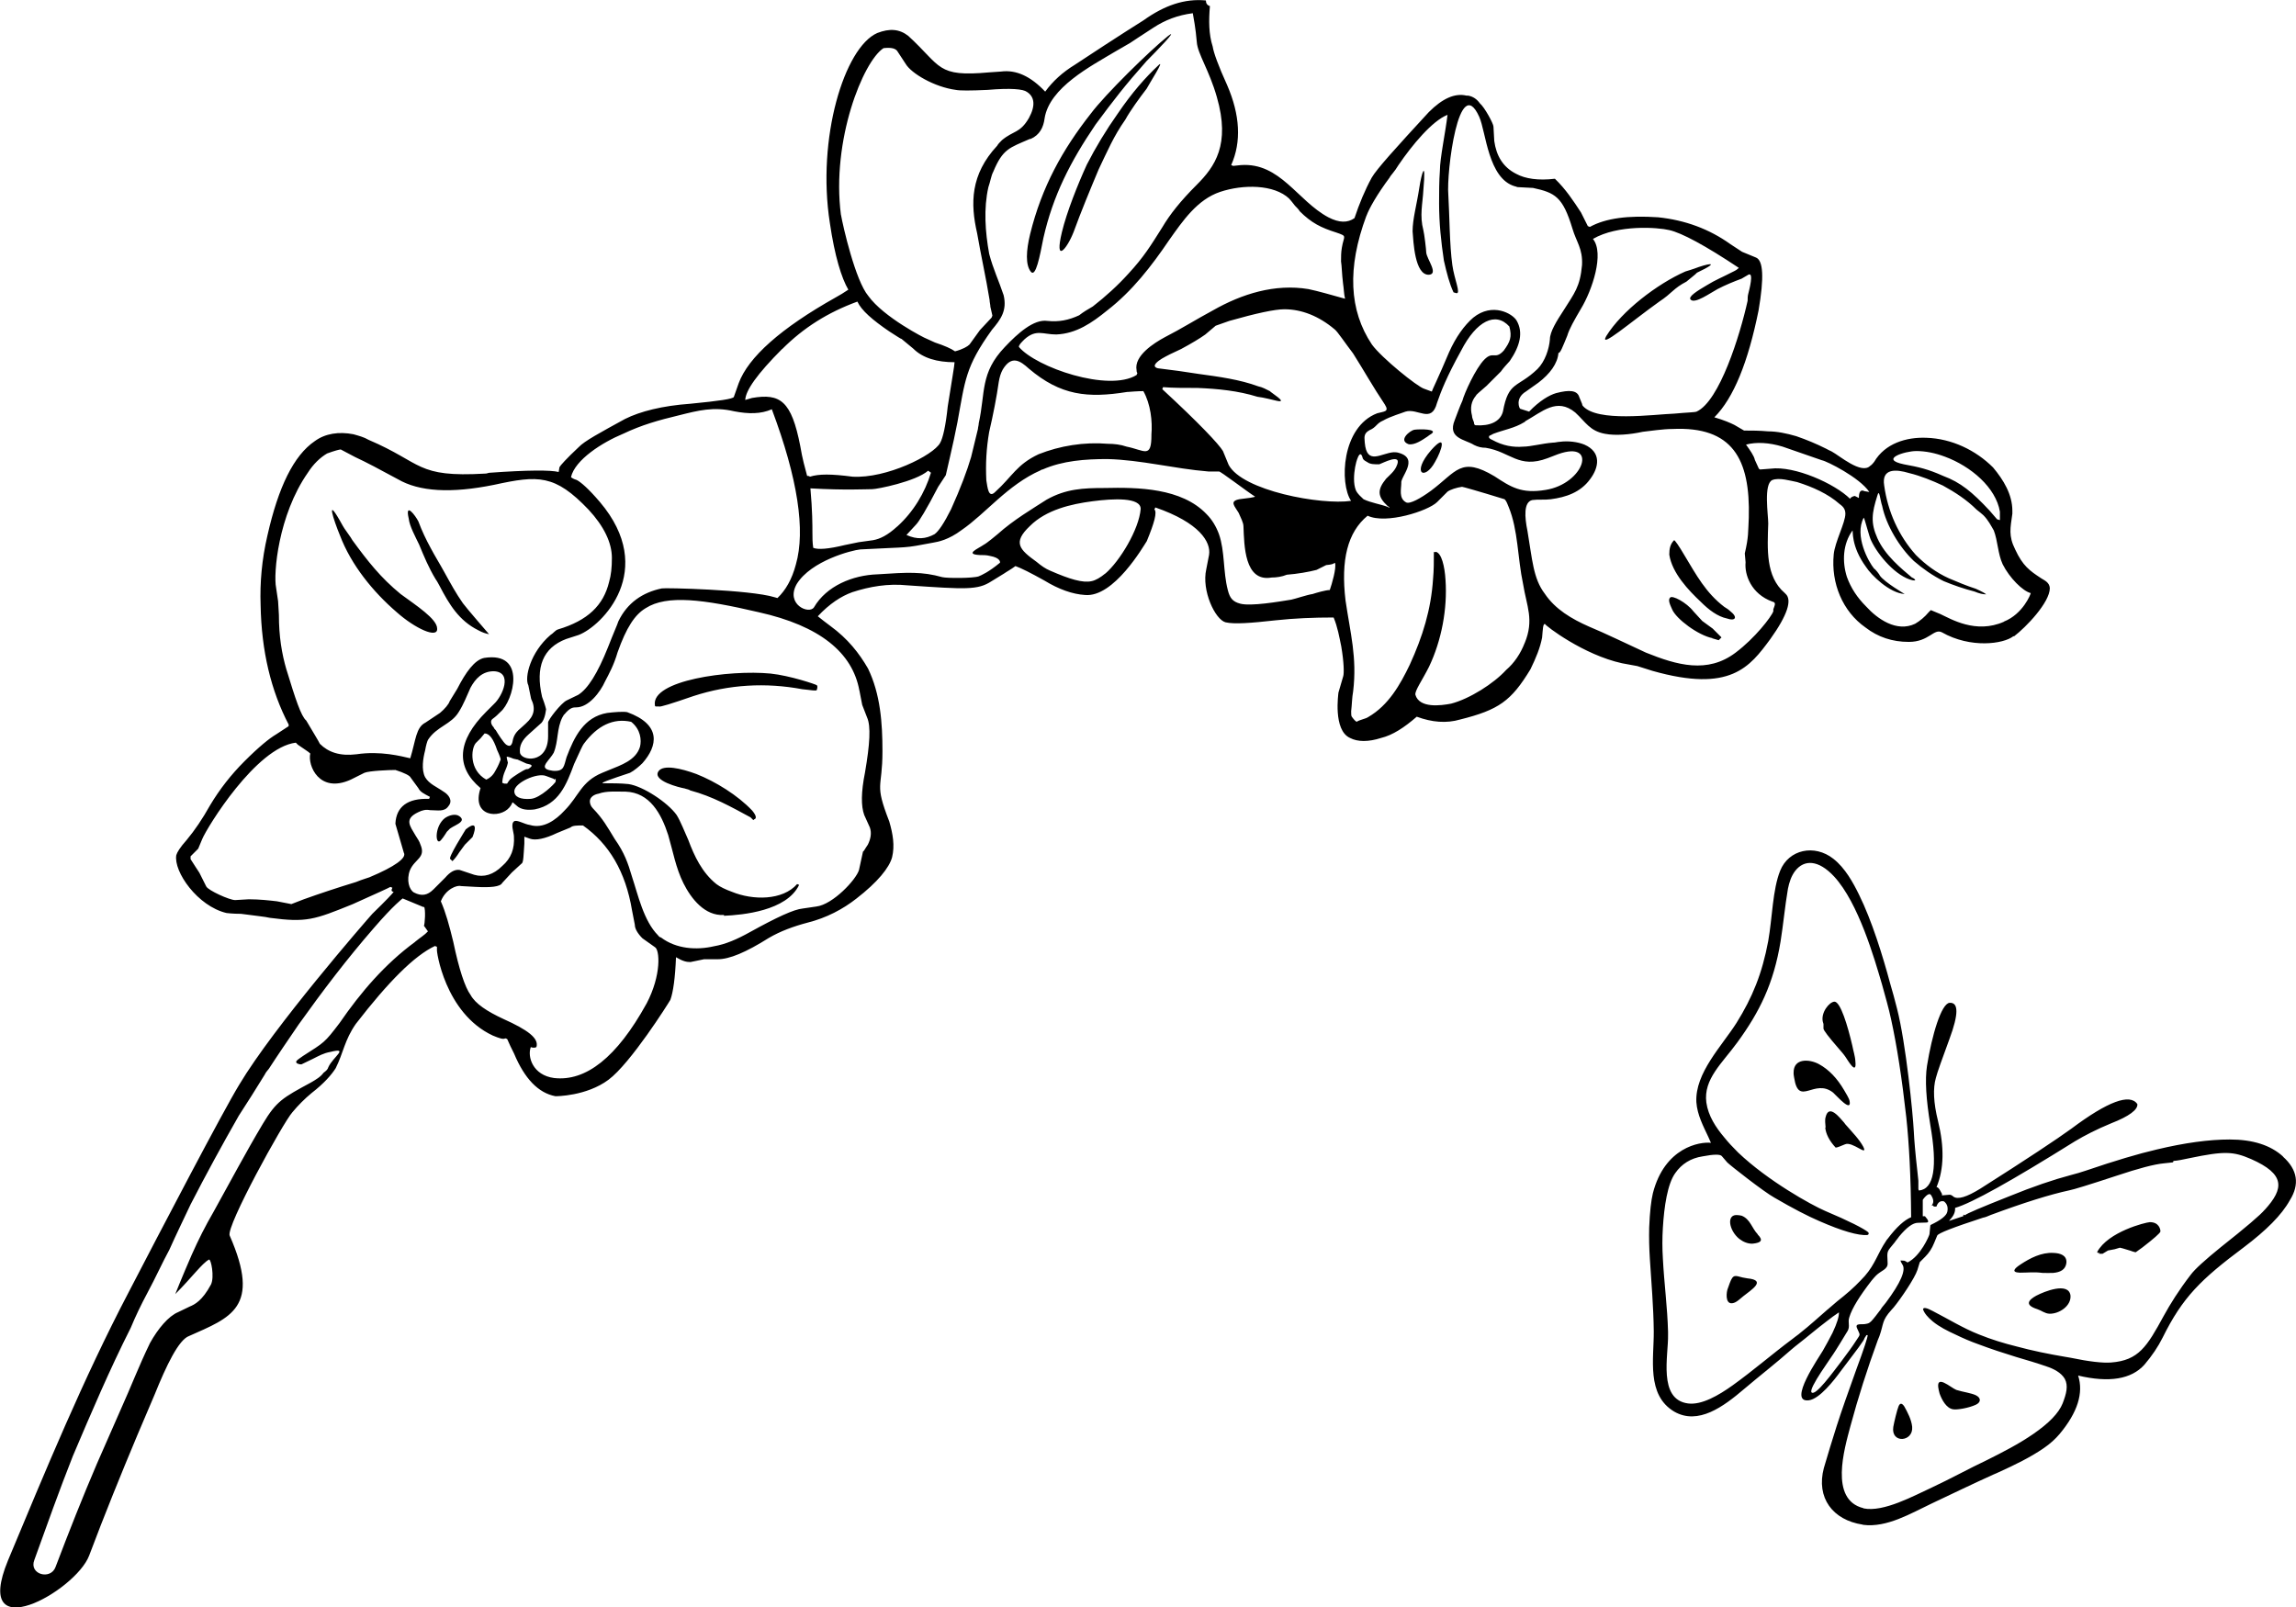 <?xml version="1.0" encoding="UTF-8"?>
<svg id="Layer_1" xmlns="http://www.w3.org/2000/svg" version="1.1" viewBox="0 0 571.81 400.37">
  <!-- Generator: Adobe Illustrator 29.8.2, SVG Export Plug-In . SVG Version: 2.1.1 Build 3)  -->
  <defs>
    <style>
      .st0 {
        fill-rule: evenodd;
      }
    </style>
  </defs>
  <path class="st0" d="M437.75,307.43c-1.45-1.51-1.83-3.72-3.95-4.61-.32-.06-.6-.16-.98-.16-2.97-.38-2.27,3.79.32,5.9.98.76,2.21,1.29,3.41,1.2,2.05-.22,2.65-.82,1.2-2.27,0,0,0-.06,0-.06ZM434.12,322.89c1.96-1.58,6-4.01,1.07-4.48-.38-.06-.82-.16-1.2-.22-1.83-.44-2.34-.92-3.19,1.36-.16.38-.38,1.07-.6,1.67-.38,1.45-.38,4.17,1.89,3.19.73-.32,1.42-1.07,2.02-1.51ZM568.57,288.05c-3.09-2.81-7.51-4.23-13.26-4.23-5.14,0-11.2.82-18.18,2.49-4.61,1.07-10.45,2.81-17.58,5.24l-1.89.6-1.96.54c-4.32,1.14-9.41,2.87-15.37,5.3-6.82,2.71-10.45,4.23-10.98,4.7l-.38-.16v.38l-3.41,1.14h-.16c1.07-1.07,1.58-2.05,1.51-3.19,4.17-1.2,14.08-6.75,29.86-16.6,2.43-1.45,5.37-2.97,9.03-4.48,4.48-1.74,6.66-3.41,6.5-4.77-1.83-2.71-7.35-.69-16.44,6.12-3.57,2.59-11.05,7.57-22.66,14.93-3.41,2.11-5.68,2.81-6.75,1.96-.32-.32-.69-.44-.92-.44l-1.89.16v-.38l-.38-.69c-.32-.6-.6-.98-.98-.98,1.89-4.54,1.96-10.01.38-16.44-1.14-4.61-1.29-8.17-.54-10.76.38-1.51,1.58-4.77,3.41-9.78,2.27-6.12,2.27-9.09,0-8.93-2.05.16-4.39,8.02-5.62,15.69-.54,3.47-.22,8.33.82,14.71,1.83,10.54.92,15.97-2.81,16.35-.06-.06-.16-.22-.16-.38v-2.05c0-.16-.06-.76-.22-2.11-.54-4.7-.82-8.11-.92-10.23-.22-4.39-1.96-21.9-4.17-30.52-.6-2.34-1.14-4.39-1.67-6.12-1.89-7.04-4.61-15.84-7.8-22.28-1.45-2.97-3.47-6.66-6.38-8.93-4.7-3.72-11.14-2.34-13.26,2.97-1.89,4.7-1.96,11.8-2.97,17.49-1.51,8.11-3.95,14.08-7.89,20.39-3.63,5.74-10.38,12.5-10.01,19.76.22,3.19,1.74,6,3.03,8.77.22.44.38.92.6,1.36-2.71-.32-11.52,1.07-14.46,12.56-.44,1.83-.76,4.61-.92,8.55-.06,2.59,0,5.08.16,7.64.38,6.06.92,12.12.98,18.18.06,6.82-1.89,15.84,5.08,20.01,6,3.47,12.34-1.29,17.42-5.62,3.95-3.35,7.95-6.44,11.8-9.85.54-.44,1.07-.92,1.58-1.29,1.2-.98,2.43-1.89,3.57-2.87,1.2-.98,2.43-1.96,3.63-2.87.98-.76,1.96-1.51,3.03-2.21.06.98-.44,2.65-1.58,5.08-.76,1.51-1.58,2.97-2.43,4.48-.76,1.36-8.93,13.04-3.47,12.34,2.65-.32,6.28-4.99,7.89-7.2.6-.76,1.58-2.11,3.03-4.01,1.14-1.45,1.96-2.65,2.59-3.57.16-.22.32-.54.38-.76.22-.32.38-.54.44-.69h.32c0,.54-.92,3.41-2.87,8.65-1.96,5.46-3.63,10.16-4.86,14.01-1.07,3.41-2.21,7.04-3.19,10.45-1.96,7.42,2.21,12.94,9.63,14.08q.06,0,.16.06c5.9.76,11.9-2.87,17.04-5.3,5.14-2.43,10.29-4.92,15.47-7.26.54-.22.92-.38,1.36-.6,3.85-1.74,7.73-3.63,11.05-5.9,1.67-1.14,2.97-2.34,4.01-3.57,4.48-5.37,6-10.23,4.61-14.55,7.73,1.83,13.26.92,16.51-2.71,1.89-2.21,3.41-4.48,4.54-6.75,4.99-10.07,9.47-14.46,20.23-22.5,5.52-4.17,9.41-8.02,11.43-11.68,2.52-4.01,1.93-7.64-1.7-10.89ZM455.17,326.15c-2.27,1.96-4.48,4.01-6.82,5.84-.16.16-.22.16-.38.32-.54.38-1.07.82-1.58,1.2-5.08,3.79-9.78,7.89-14.93,11.58-3.41,2.43-7.64,4.92-11.05,4.48-7.57-.98-4.86-12.06-4.99-17.11v-.76c-.16-6.12-.98-12.18-1.29-18.24-.16-2.59-.16-5.08,0-7.64.32-5.3,1.14-10.92,3.09-13.63,1.58-2.27,3.85-3.72,6.82-4.17,2.81-.54,4.39-.54,4.77-.06l1.36,1.58c.76.76,9.15,7.35,11.74,8.77,4.54,2.65,8.33,4.61,11.2,5.84,5.68,2.49,9.69,3.63,11.96,3.47.06-.06.22-.16.32-.22l-.06-.44c-1.2-.98-4.77-2.81-10.83-5.37-3.35-1.45-14.17-7.42-21.65-14.55-1.29-1.29-2.43-2.49-3.41-3.72-2.11-2.49-4.01-5.37-4.48-8.71-.76-5.84,3.95-9.78,7.73-14.99,5.52-7.57,9.03-14.61,10.76-25.15.69-4.32,1.07-8.65,1.83-13.1.32-1.58.82-3.19,1.83-4.48,2.21-2.81,5.74-2.81,9.69,1.45,6.06,6.6,10.01,20.39,11.9,26.83.82,2.97,1.67,5.9,2.27,8.71,1.45,6.6,2.71,14.77,3.79,24.46.69,6.5,1.14,14.77,1.2,24.84-1.67.69-3.63,2.43-5.84,5.37-.16.16-.32.38-.44.6-2.05,3.03-2.65,5.68-5.24,8.65-1.45,1.58-3.09,3.25-5.24,4.99-.95.73-2.3,1.86-4.04,3.38ZM464.64,329.77c-1.07.22-2.81-.32-2.11,1.14.76,1.83.92,1.2-.32,3.09-.82,1.29-2.05,2.97-3.63,5.08-2.05,2.65-6.44,8.77-7.42,7.73-.82-.98,5.08-8.87,6-10.45.69-1.07,1.51-2.43,2.43-3.95.22-.38.44-.69.6-.98.6-1.2-.06-2.05.38-3.35.69-2.27,2.59-5.3,5.52-9.09.38-.44.76-.92,1.14-1.29,1.29-1.29,3.03-1.51,2.87-3.19-.16-3.19-.22-2.59,1.83-5.14.06-.16.16-.22.22-.32.32-.38.54-.69.82-1.07,1.89-2.27,3.41-3.41,4.7-3.41l2.05-.06c.76,0,.6-.54-.32-1.58h-.54v-4.07c0-.06,1.45-2.11,2.05-1.2.69,1.07.76,1.89.16,2.59.16,0,.32,0,.44.06l.06.22h.69c.38-1.14,1.07-1.51,1.89-1.29.76.6,1.07,1.45.82,2.59-.22.98-1.58,2.05-4.1,3.25l-.06.06-.06.06-.22,2.21c-.06.38-2.21,5.46-5.46,7.04-.32-.22-.6-.38-.82-.44l-.92-.06c0,.22.16.54.44.98.98,1.36-.38,4.54-4.1,9.53-.38.44-.69.82-.98,1.2-.22.38-.44.69-.69.98-1.29,1.74-2.05,2.59-2.21,2.65-.25.25-.63.41-1.17.47ZM564.03,301.31c-1.07,1.29-4.7,4.39-10.92,9.31-4.01,3.25-6.5,5.52-7.51,6.88-2.97,3.85-5.14,7.35-6.75,10.29-4.17,7.64-6.22,11.05-13.1,11.58-2.05.16-5.46-.22-10.16-1.2-.44-.06-.92-.16-1.29-.22-4.1-.69-8.11-1.51-12.12-2.59-3.09-.76-6.28-1.74-9.31-2.97-4.01-1.58-7.64-3.85-11.52-5.84-1.51-.82-2.34-.98-2.43-.44.32.98,1.14,1.96,2.43,3.03,1.67,1.36,3.63,2.34,5.62,3.25,1.89.92,3.79,1.74,5.74,2.43,3.19,1.2,6.28,2.21,9.47,3.19,2.59.76,5.14,1.51,7.51,2.34,1.67.54,3.63,1.51,4.54,3.09.92,1.74.38,3.72-.54,6.12-.98,2.43-3.41,4.92-7.35,7.64-3.63,2.49-7.51,4.48-11.43,6.44-4.48,2.11-9.15,4.7-13.7,6.82-4.48,2.05-12.12,6.28-17.11,5.24,0-.06-.06-.06-.06-.06-8.49-2.11-4.7-14.77-3.19-20.45,1.89-7.04,4.17-14.17,6.82-21.43l.38-.92c1.14-3.19.54-3.85,3.03-6.6.22-.22.32-.38.54-.6,1.74-2.11,5.24-7.26,5.9-9.31l.6-1.96,1.36-1.36c.92-.92,1.67-2.05,2.21-3.41l.76-1.83c.22-.6,4.01-2.05,11.43-4.48.44-.06,1.14-.32,1.96-.69,8.17-3.03,14.71-5.08,19.54-6.12.92-.16,4.86-1.36,11.74-3.63,5.46-1.83,9.41-2.87,11.8-3.09l2.05-.22c.22,0,.32-.16.32-.38.98-.06,2.34-.32,4.01-.69,8.77-1.83,10.92-1.67,15.31.22,8.52,3.76,8.27,7.32,3.44,12.62ZM522.81,312.29h.82l1.36-.82,1.67-.32,1.29-.38c.06,0,.98.22,2.65.76.82.32,1.29.38,1.29.38l1.67-1.2c2.87-2.21,4.39-3.57,4.48-3.95.06-.54-.38-2.43-2.71-2.34-.98.06-10.29,2.34-13.04,7.42.06.16.22.22.38.32,0-.06,0-.16.06-.22h.06v.35h0ZM446.68,267.22c0,.38.06.76.16,1.29,1.14,7.26,4.99-.06,9.69,3.63l.54.54c.32.22,4.1,4.54,3.57,1.58-.16-.82-.92-1.89-1.36-2.71-1.74-2.97-3.79-5.14-6.28-6.5-2.37-1.29-6.38-1.55-6.31,2.18ZM503.21,314.94c-1.51.98-2.43,1.96-.22,2.05h.22c2.05,0,3.25-.22,5.46.06.92,0,1.83.06,2.71,0,1.67-.16,3.03-.76,3.25-2.49.16-1.89-1.51-2.43-3.25-2.49-2.97-.16-5.78,1.29-8.17,2.87ZM482.82,346.16c.06.32.16.6.22.92.54,1.51,1.67,3.72,3.41,3.95.98.16,3.85-.32,5.62-1.14,1.29-.6,1.36-1.67.06-2.34-1.2-.6-3.25-.82-4.92-1.36-1.42-.57-5.3-4.2-4.39-.03ZM507.22,322.67c-1.96,1.07-3.19,2.34.16,3.41,1.14.38,1.83,1.07,3.03,1.14,2.43.06,5.46-1.96,5.24-4.54-.47-3.5-6.69-.92-8.43,0ZM454.57,280.85c.16,1.58.98,3.25,2.59,4.99.38,0,1.14-.32,2.34-.82,1.83-.82,5.84,3.25,4.54.6-.98-1.83-2.71-3.57-4.01-5.08-.32-.32-.54-.6-.76-.92-.98-1.07-3.79-4.86-4.61-1.36-.22.69-.06,1.74,0,2.59h-.09ZM453.97,254.5l.16.54v1.14c0,.44,1.29,2.11,3.79,4.99.6.69,1.2,1.36,1.67,2.05.44.6,2.87,4.92,2.49,1.2-.06-1.36-.54-2.71-.76-3.95-1.14-4.92-2.97-11.05-4.48-10.98-1.29.09-3.41,2.75-2.87,5.02ZM476.22,355.4c-.16-1.74-1.14-3.63-1.96-5.08-.54-.82-1.07-.98-1.45,0-.32.76-1.07,3.79-1.29,5.08-.66,4.23,5.02,3.79,4.7,0ZM508.37,144.05c-2.9-1.9-4.6-3.1-6.5-7.2-1.7-3.4-1.2-5.3-.7-8.9v-.7c0-4.1-2.2-7.7-4.8-10.81-4.3-4.3-10.3-7.2-16.61-7.4-5-.2-10.3,1.4-13.01,6-.2.2-.5.7-1,1-2.2,2.2-7.7-2.6-9.6-3.6-.5-.2-1-.5-1.4-.7-2.4-1.2-4.8-2.2-7.4-3.1-2.4-.7-4.8-1.2-7-1.2-2.2-.2-4.1-.2-6-.2l-2.4-1.4c-1-.5-2.6-1.2-5-1.9,4.8-4.8,8.4-13.71,11.01-26.61,1.4-8.2,1.2-12.51-.7-13.21l-3.4-1.4-2.9-1.9c-5.3-3.8-11.31-6-18.01-6.7-7.4-.5-13.01.2-17.01,2.4l-.5-.2-1.7-3.4c-1.9-2.9-3.8-5.8-6.5-8.4-4.1.5-7.4,0-9.6-1.2-3.4-1.7-5-4.6-5.5-8.2l-.2-3.6c0-.7-2.2-4.8-3.4-5.8-.7-1-1.7-1.7-2.9-1.9h-.4c-2.9-.7-6,.7-9.4,4.1-8.2,8.9-13.01,14.21-14.21,16.31-1.7,3.1-3.1,6.5-4.3,10.1-1.7,1.2-3.8,1.2-6.5-.2-7.7-4.1-12.01-13.71-21.81-13.01l-1.9.2-.5-.2c2.6-5.8,2.2-12.51-1-19.91-2.2-4.8-3.4-8.2-3.6-9.6-1-3.1-1-6.5-.7-10.1-.7-.2-1-.7-1-1.4-5.3-.5-10.3,1.2-15.61,5,0,0-5.8,3.6-17.01,11.01-3.1,1.9-5.5,4.1-7.4,6.7-3.6-3.8-7.2-5.5-11.01-5l-2.9.2c-13.21,1.2-11.81-1.4-20.21-9.1-2.2-1.7-4.6-1.9-7.7-.7-8.2,3.6-15.11,26.21-11.81,47.32,1.2,8.2,2.9,13.71,4.6,16.61-1,.7-2.2,1.4-3.1,1.9-13.71,7.7-21.81,14.91-24.21,21.41l-1.2,3.4c-.2.5-3.6,1-10.81,1.7-7,.5-12.51,1.9-16.31,3.8-6.2,3.4-10.1,5.5-11.51,7-3.1,2.9-4.6,4.6-4.8,5l-.2,1.2c-1.9-.5-7.7-.5-17.31.2-.2,0-.5.2-1,.2-17.31,1-15.41-2.6-29.01-8.4-1.2-.7-2.4-1-3.8-1.4-3.6-.7-7-.2-9.6,1.7-5.3,3.6-9.1,11.51-11.81,23.51-1.4,6-1.9,11.81-1.7,17.31.2,11.51,2.6,21.41,7,29.81,0,.2,0,.5-.2.5l-2.9,1.9c-1.7,1-4.3,3.1-7.9,6.7-3.4,3.4-6.2,7-8.6,11.01-1.9,3.4-3.8,6.2-5.8,8.6-1.7,1.9-2.4,3.1-2.6,3.8-.7,4.1,5.3,12.71,12.51,14.41.2,0,1.4.2,3.6.2,3.6.5,6,.7,7.2,1,9.1,1.2,11.01.5,20.61-3.4,5.8-2.6,9.1-4.1,9.4-4.3l.5.2-.2.5c0,.2,0,.5.5.5,0,.2-1.9,2.2-5.3,5.5-1.7,1.9-24.51,28.11-33.12,42.52-4.1,6.7-19.41,36.02-27.61,51.82-11.31,21.61-20.61,44.22-30.01,66.73-9.1,22.11,16.81,7.7,20.21-1.2,3.8-10.1,7.9-20.21,12.01-30.01,1.4-3.4,2.9-6.7,4.3-10.1,2.9-7.2,6-13.71,8.6-14.61,10.3-4.6,18.01-7,10.1-25.01-1-2.2,13.41-28.31,15.61-30.71,1.4-1.7,3.1-3.4,4.8-4.8,3.1-2.4,5-4.6,6-6.2,1.9-3.8,2.2-7,5-11.01,8.2-10.61,14.61-17.01,19.71-19.41l.5.2v.7c-.2,0,1.9,15.81,13.91,21.41,1.7.7,2.6,1,3.1.7.2,0,.5.2.5.2.5,1.2,1,2.2,1.7,3.6,2.6,6.2,6,9.8,10.3,10.61.2,0,7.7,0,13.21-4.1s14.91-19.01,15.41-19.91c.7-1.9,1.2-5.5,1.4-10.61,1.7,1,2.6,1.2,3.6,1.2l3.4-.7h3.4c2.9,0,7-1.7,12.71-5.3,2.9-1.7,6.2-2.9,9.6-3.8,4.8-1.2,8.9-3.4,12.21-6,5.3-4.1,8.2-7.7,8.9-10.3.7-2.9.2-5.8-.7-8.9-3.8-9.8-1.7-7.9-1.7-17.51,0-7-.5-14.21-3.6-20.61-2.2-3.8-5-7.4-9.4-10.61-1-.7-2.2-1.7-3.1-2.4,2.9-3.1,5.8-5,8.6-6,4.3-1.4,8.9-2.2,13.71-1.7,14.61,1,17.51,1.2,20.91-1l3.1-1.9c.7-.5,1.7-1,2.9-1.9,1.4.5,3.8,1.7,7.2,3.6,3.6,2.2,7,3.4,10.1,3.6,7.2.7,14.61-12.21,15.41-13.41,1.9-4.6,2.6-7.2,1.9-7.9,0-.2.2-.2.2-.5,11.01,3.8,13.91,8.6,13.41,11.81l-.7,3.6c-1.2,5.3,2.2,12.51,4.8,13.21,2.2.5,6.2.2,12.51-.5,4.6-.5,9.4-.7,14.41-.7,1,2.4,1.4,4.8,1.9,7.2.7,4.1.7,6.7.5,7.4l-1.2,4.1c0,.2-1.4,9.4,2.9,11.31,1.9,1,4.6,1,7.7,0,2.9-.7,5.8-2.6,8.9-5.3,3.8,1.4,7.4,1.7,10.81.7,9.6-2.4,12.71-4.6,17.51-12.51,1.4-2.9,2.4-5.3,2.9-7.9.2-2.2.2-3.4.7-3.4.2.5,9.6,7.7,19.21,9.8l3.8.7,3.8,1.2c19.41,5.5,24.21-1,29.31-7.9,4.3-6,5.5-9.8,3.8-11.31l-.2-.2c-4.8-4.1-4.3-11.01-4.1-17.31,0-2.2-1.2-9.8,1-10.81,1.7-.7,4.6.2,6.2.5,3.8,1.2,7.7,2.9,10.61,5.5,1,.7,1.4,1.4,1.4,2.4,0,2.2-2.6,7-2.9,10.1-.7,7.2,2.2,14.21,7.9,18.21,3.1,2.4,6.7,3.6,10.81,3.6,5,0,6.2-3.4,8.2-2.4,7.2,4.1,15.41,2.9,17.81,1h.2c2.9-2.2,8.9-8.4,8.9-12.01-.1-1.4-1.3-1.9-2.1-2.4ZM477.16,112.34c2.4,0,4.8.5,7.2,1.4,6.5,2.4,12.71,7.7,13.71,13.71v2.1l-.7-.2-1.9-2.2c-4.3-4.6-7.2-7-11.51-8.6-3.8-1.7-6-2.2-9.8-2.9-6.3-1.3.4-3.3,3-3.3ZM396.72,59.51c6.2-3.6,16.11-2.9,19.01-2.2,3.1.7,8.9,3.8,17.31,9.4l-.2.2c-.5.5-1.2.7-1.7,1-1.9,1-4.1,1.9-6,3.1-2.4,1.4-4.8,2.9-4.1,3.6,1,1.2,5-1.7,6.7-2.6,1.9-1,4.1-1.9,6-2.6l1.7-1c1.4-.7.2,3.8,0,4.6-.2.7-.2,1.2-.2,1.9-1.9,8.6-7,25.01-12.71,27.61-.5.2-2.4.2-5.5.5-5.3.2-19.21,2.2-22.81-1.9q-.2-.2-.2-.5l-.7-1.7c-.5-1.7-2.4-1.9-5.8-1-1.7.5-4.1,1.9-6.7,4.6l-2.2-.7c-.2,0-1.4-2.6,1.4-4.3l3.1-2.2c2.9-2.2,4.8-4.8,5-7.4.5,0,1-1.4,2.2-4.3.5-1.7,1.7-3.8,3.4-6.7,2.8-4.6,5.9-13.81,3-17.41ZM340.29,53.81c.7-1.9,2.6-5.3,5.8-9.6.2-.5,1.2-1.4,2.2-3.1,3.4-5,8.4-11.01,12.21-12.51-.5,4.3-1.9,10.81-1.9,13.91-.2,2.6-.2,5.5-.2,8.2,0,4.8.5,9.6,1.2,14.21.7,3.1,1.4,5.8,2.4,7.9l.7.2c1.2.2-.5-3.4-1-7-.7-5-.7-12.51-1-17.51-.5-5.5,2.6-30.71,7.7-19.41,1.7,3.8,2.2,15.41,8.9,17.31.2,0,.5.2.7.2l3.8.2c5.5,1.2,7.4,2.2,9.8,10.1,1,3.4,2.6,5,2.4,9.1-.5,5.5-1.9,7-4.6,11.31-1.7,2.6-3.4,5.3-3.4,7.2-.2,2.4-1.2,5.5-3.1,7.4-5,4.8-7.2,2.9-8.6,10.61-.7,2.6-3.4,3.6-6.7,3.4-.5,0-.5-.5-.5-.7-.2-.5-.5-1.2-.5-1.7-.5-1.9-.2-3.6,1-5,0-.2,1-1,2.6-2.4,1.4-1.4,2.6-2.6,3.6-3.6.7-1,1.4-1.7,2.2-2.6,2.6-3.8,3.4-7.2,1.7-10.1-1-1.7-6-4.6-10.81-.7-2.2,1.9-4.3,4.8-6,8.6-2.6,6.2-4.3,9.6-4.3,9.8l-1.9-.7c-1.7-.5-10.61-7.7-13.01-11.01-5.7-8.5-6.2-19.11-1.4-32.02ZM348.49,112.84c-.5-.2-1-.2-1.4-.2-3.1.2-6.7,3.4-7.2-2.4,0-1-.5-2.2,1.2-3.1,1.7-.7,1.7-1.7,3.4-2.4,1.7-1,4.8-1.9,5.5-2.2,3.1-1,6.5,3.1,7.9-2.2,1-2.9,2.4-6.5,6-13.01,3.8-7.4,8.6-9.8,12.01-6,.7,2.6.2,3.8-1.4,6-2.2,2.4-2.6,0-4.8,2.2-2.2,2.2-5,8.4-5.5,10.3-.5,1-1.7,4.3-1.9,4.8-1.9,4.6,2.6,4.8,4.8,6.2,1,.5,1.9.7,2.9.7,6.2,1,8.2,5.3,15.41,2.6l2.6-1c10.1-3.6,6.5,7.4-3.1,8.9-6,1-8.6-.7-12.71-3.4-8.4-5-9.4-1.2-15.81,3.6-2.6,1.9-5.3,3.4-6.2,2.9-1.9-1-1.2-3.4-1.2-4.8-.3-1.5,4.5-6-.5-7.5ZM345.59,126.05c.5.2.7.7,0,.2-1.9-.7-4.1-1-6-1.9-.7-.7-1.4-1.2-1.9-2.2-.7-1.7-.5-4.1-.2-5.8.2-1.2,1.2-5,1.9-2.2.2.5.7.7,1.2,1,.7.5,1.7.5,2.9.5.7-.2,6-3.1,4.3.5-.5,1.2-1.7,2.2-2.4,2.9l-.2.2c-2.2,2.7-2.2,4.4.4,6.8ZM321.08,49.51c.5.5,1,1.2,1.4,1.7.5.5,1,1,1.2,1.4,2.9,2.9,5.3,4.1,9.1,5.3,2.9,1,1.9.7,1.4,3.8-.2,1.2-.2,2.2-.2,3.4.2,1.2.2,3.1.5,5.5.2,1.2.2,2.6.5,3.8-3.6-1-6.7-1.9-9.1-2.4-8.4-1.4-16.61,1.2-23.81,5.3-4.1,2.2-7.9,4.6-12.01,6.7-2.6,1.4-7.7,4.6-7,8.2,0,.2,0,.5.2.7l-.2.5c-7,4.3-25.01-1.9-29.31-7,0-.5.5-1,1.4-1.9,2.9-2.6,4.6-1.2,7.9-1.2,5-.2,8.9-2.9,12.71-6,6.2-4.8,11.01-11.01,15.41-17.51,3.4-4.8,7-10.1,12.71-12.01,5.7-1.9,13.41-1.9,17.21,1.7ZM286.76,108.34c0,6-1.7,3.8-6.2,2.9-1.4-.5-3.1-.7-4.6-.7-6-.5-12.01.5-17.31,2.6-5.5,2.6-6.5,5.5-10.81,9.4-1.7,1.7-1.9-1.2-2.2-2.9-.2-4.1,0-7.9.7-12.01,1-4.3,1.9-8.9,2.4-12.51.2-1.2.5-2.2,1-3.1,2.2-3.6,4.3-2.2,6.5-.2,7.9,6.7,14.61,7.4,24.51,5.8h.2c2.4-.2,3.6-.2,3.8-.2,1.8,3.2,2.3,7.5,2,10.91ZM260.15,29.5c1.2-7.7,11.51-13.01,17.51-16.61,1.2-.7,2.4-1.4,3.8-2.2.7-.5,2.6-1.7,5.8-3.8,2.9-1.9,6-3.1,9.8-3.6.2,1.2.7,3.6,1,7.2.2,2.9,3.1,7,5,13.71,3.4,11.81-.5,17.31-5,21.81-4.1,4.1-6.7,7.4-8.6,10.61-2.9,4.6-4.6,7.4-8.4,11.51-2.6,2.9-5.8,5.8-8.9,8.2-1.2.7-2.4,1.4-3.4,2.2-2.6,1.2-5,1.7-7.9,1.4-3.4-.5-7.4,3.1-10.61,6.5-6.2,6.5-4.8,11.31-6.5,19.01,0,.5-.2,1-.2,1.4-.5,1.9-1,4.3-1.7,7-1,3.4-2.6,7.7-5,13.01-1.7,3.4-3.1,5.5-4.1,6.2-2.2,1.2-4.3,1.4-7,.2l2.4-2.6c.7-.7,2.6-3.8,5.5-9.4l1.9-2.9c0-.2,1.9-7.9,2.9-13.21,1.9-10.3,1.9-13.71,8.6-23.01,2.2-2.6,3.8-4.8,2.9-8.6-1.2-3.6-2.6-6.5-3.6-10.3-1-5.5-1.4-11.31-.2-16.61.5-1.4.7-2.9,1.2-3.8,2.4-5.8,4.1-6,9.1-8.2h.2c2.3-1,3.2-2.9,3.5-5.1ZM223.43,131.15c-2.4,2.2-4.3,3.1-6,3.4l-3.6.5-3.4.7c-4.1,1-6.7,1.2-7.9.7-.2-1.4-.2-2.4-.2-3.8,0-1.7,0-5.5-.5-11.01,8.6.5,13.91.2,15.41.2,1.2,0,10.81-1.9,13.91-4.6l.7.5c-1.5,5-4.4,9.8-8.4,13.41ZM209.43,53.51c-2.4-18.51,5.5-38.22,10.61-41.52,1.9-.2,3.1,0,3.6,1l1.9,2.9c1.4,2.4,7.2,5.8,12.51,6.5,1,.2,3.6.2,7.9,0,5.8-.5,8.9-.2,9.8.5,1.9,1.2,2.2,3.4.5,6.5-2.2,3.8-3.8,3.1-6.7,5.5-.5.5-1,1-1.2,1.4-6.7,7.2-6.7,14.41-5,21.81,1,5.8,2.2,11.01,3.1,16.61,0,.5.2,1.2.2,1.7l.5,2.2-.2.5-2.9,3.1-2.6,3.6c-.5.5-1.7,1.2-3.6,1.7-1-.7-2.6-1.4-5-2.2l-2.2-1c-.2,0-10.61-5.3-14.41-10.61-3.2-3.8-6.3-17.31-6.8-20.21ZM194.82,86.93c5.3-5.3,11.31-9.1,18.71-11.81,1,2.2,3.8,4.6,7.9,7.4,1.9,1.2,2.9,1.9,3.1,1.9l2.9,2.4c2.4,2.4,6,3.4,10.3,3.4,0,.7-.7,4.6-1.7,11.01-.5,4.8-1.2,7.9-1.9,9.1-1.7,3.1-13.41,8.9-21.81,8.4-5.3-.7-8.4-.7-10.61,0-.2-.2-.5-.2-.7-.2-.5-1.9-1.2-4.3-1.7-7.4-2.2-11.31-5-13.21-12.01-12.01l-1.7.5c.1-2.4,3-6.5,9.2-12.71ZM155.2,108.04c4.6-2.2,8.9-3.4,13.91-4.6,4.8-1.2,8.6-2.2,13.71-1,3.6.7,6.7.7,9.4-.5,6.5,17.31,8.4,30.21,6,38.62-1,3.8-2.6,6.5-4.6,8.4l-.7-.2c-6.2-1.9-27.61-2.4-28.11-2.2-4.8,1-8.6,3.6-10.81,8.2-.2.7-1.2,2.9-2.6,6.5-2.6,6.5-5,10.3-7.4,11.81l-2.9,1.4c-1.4.7-4.6,4.8-4.6,5.5v3.4c0,7-6.7,6.2-7,4.1-.2-1.7.5-3.1,2.2-4.6l2.9-2.6c.7-.5,1.2-1.9,1.4-3.6,0,0-.2-1-1-3.1-1.7-7.4.2-12.21,6-14.41l3.1-1c5.8-2.2,19.71-16.11,5.3-33.12-2.9-3.4-4.8-5-5.8-5.5-.7-.2-1.2-.5-1.4-.7,1-4.3,7.7-8.6,13.01-10.81ZM126.19,188.48c.2,0,.5,0,1.7.5.2,0,.7.2,1,.2l2.2,1c.5.2,2.2.2.7,1.2-.2.2-.5.2-.7.2-.7.2-3.4,1.9-4.1,2.6-.2.2-.5.7-.7,1h-.7l-.5-.2v-.2c.2-2.4,1-2.9,1.4-4.8-.1-.5-.3-1-.3-1.5ZM135.99,193.28l1.9.7c0,.2.2.2.5,0v.7c-.2.5-3.8,4.1-6.2,4.3-2.6.2-4.1-.5-4.1-1.9,0-2.1,5.7-4.7,7.9-3.8ZM71.36,166.87c-1.2-4.1-1.9-8.4-1.9-13.71l-.2-3.4-.5-3.4c-.7-3.4.5-18.01,7.9-28.61,1.4-2.2,3.1-3.8,4.8-4.8,1.9-.7,3.1-1,3.4-1l3.6,1.9c2.6,1.2,6.2,3.1,10.61,5.5,5.3,3.1,13.21,3.6,24.01,1.4,11.01-2.4,15.11-2.6,23.51,6.2,3.8,4.1,5.8,8.2,5.8,12.01,0,2.4-.2,4.3-.7,6-1.4,5.8-5.3,9.6-12.71,11.81-.7.2-1.2,1-1.9,1.4-5,4.3-6.5,10.61-5.5,12.51l.7,3.4c1.2,2.4.7,4.3-1.2,6l-.2.2c-1.2,1.2-2.6,1.9-3.1,3.8-.2,1.2-.5,2.2-1.7,1.4-.7-.5-2.2-2.9-2.6-3.6-.2-.2-.5-.5-.5-.7-.7-.7-1-1.7-.2-2.2.7-.5,1.2-1,1.9-1.7,3.1-2.6,6.7-15.11-4.1-13.41-2.4.5-4.6,3.6-6.7,7.7l-1.9,3.1c-.2.7-1.2,1.9-2.4,2.9l-3.6,2.4c-2.4,1.2-2.4,4.3-3.8,8.9-2.2-.5-7.4-1.9-13.41-1-4.1.5-7-.5-9.1-2.6-.5-1-1.7-2.9-3.4-5.8-1.3-1.1-2.7-5.4-4.9-12.61ZM124.69,189.18c-.2.5-.5,1.4-1.2,2.6-.5,1-1.2,1.9-2.4,2.4-4.3-2.4-3.8-7.7-2.6-9.1l1.2-1.2,1-1.2c1.2,0,2.2,1.4,3.1,4.1.7,1.5.9,2.2.9,2.4ZM92.07,218.49c-.5.2-1.7.5-3.4,1.2-4.6,1.4-9.1,2.9-13.01,4.3l-3.1,1.2-3.6-.7c-1.7-.2-4.3-.5-7-.5l-3.4.2c-1.4,0-6.7-2.4-7.2-3.4l-1.7-3.4c-.5-.7-1.4-2.2-2.2-3.4v-.7l1.9-1.9,1-2.4c1.2-2.9,13.41-22.81,23.31-24.01l.5.5c1.4,1,2.6,1.7,3.1,2.2-.7,2.9,2.2,10.1,10.1,6.5l3.4-1.7c1.2-.5,6.2-.7,7.7-.7,2.2.7,3.6,1.4,3.8,1.9l1.9,2.6c.5,1,1.4,1.4,2.9,2.2l-.2.5c-5.3-.2-8.2,1.9-8.4,6.2l.7,2.4.7,2.4.7,2.4c.8,1.3-2.3,3.5-8.5,6.1ZM103.38,234.6c-7.5,5.5-13.51,12.51-18.81,20.21-3.8,5-3.8,4.8-9.1,8.2-1.4,1-2.2,1.4-1.4,1.9.5.2.7.2,1,.2l2.9-1.4c1.4-.7,2.6-1.4,4.3-1.7,4.8-1.2.7,1.2-.5,3.8-.2.7-.7,1-1.2,1.4-.7,1-1.9,1.7-3.1,2.4-7,3.8-8.6,4.6-12.01,10.3-4.3,7.2-8.2,14.61-12.21,21.81-2.2,3.8-3.8,7-5.5,10.81-2.4,5.5-4.1,9.8-4.1,9.8,4.1-4.1,6.7-7.7,8.4-8.6.5-.2,1.4,4.3.5,6.2-2.2,4.1-4.1,5-5.3,5.5l-2.9,1.4c-2.4,1-5,4.1-7,7.7-2.9,6-4.6,10.61-7.4,16.81-1.9,4.3-3.8,8.6-5.8,13.21-3.6,8.4-7,17.01-10.3,25.71-1.2,3.4-6.7,1.9-5.3-1.7,3.1-8.6,6.2-17.31,9.6-25.91,4.6-10.81,9.1-21.41,14.41-31.92,1.2-2.9,2.6-5.8,4.1-8.6,2.2-4.1,3.8-7.7,5.5-10.81,1.7-3.8,3.6-7.7,5.3-11.31,3.8-7.4,7.9-14.91,12.01-22.11,2.2-3.4,4.3-6.7,6.5-10.3.2-.5.7-1,1-1.4,2.2-3.4,4.8-7.2,7.4-11.01,6-8.4,12.01-16.31,18.71-24.01,5-5.8,7.2-7.4,7.2-7.4l5.3,2.2v-.2c.5.7.2,4.6,0,4.8l1,1.4c-.8.9-2,1.6-3.2,2.6ZM107.88,221.59c-1.4,1.4-2.9,1.7-4.8.7-1.2-.7-1.9-3.1-1-5.5,1.2-2.9,4.1-3.1,2.6-6.5-.2-.7-.7-1.4-1.2-2.2-1.4-2.4-2.9-4.1.7-5.8,1-.5,1.9-.7,2.9-.5,1.9,0,3.6.5,4.6-1,1.2-1.4,0-2.9-1.2-3.6-1.7-1.2-3.6-1.9-4.6-3.6-1-1.9-.5-4.8,0-6.7.2-1.2.5-2.2.7-2.6,2.2-3.4,5.8-3.8,7.7-7,1.2-1.9,1.9-3.8,2.9-6,1.2-2.2,2.9-4.1,5.8-4.1,4.8.2,2.2,6.2,0,8.2-.7.7-1.2,1.2-1.9,1.9-7.2,7.2-7.7,13.71-1.4,19.01-2.4,7.2,4.8,7.7,7.2,4.8,1.2-1.4.2-1.7,1.7-.5,1.2,1.2,3.1,1.2,4.6,1,6-1.2,7.9-6.2,9.8-11.31,1.4-3.1,2.2-4.8,2.4-5,3.4-4.6,7.4-6.5,11.81-5.5,2.4,1.9,2.6,4.6,2.2,6.2-1,3.4-4.8,4.6-7.7,5.8-.5.2-1.2.5-1.7.7-5.3,2.2-5.8,5.8-9.4,9.4-2.2,2.4-5.3,4.6-8.6,3.6-1.4-.2-2.9-1.2-3.8-1-1.2.5-.2,2.9-.2,3.8.2,3.1-.7,5.5-2.9,7.4-2.2,2.2-4.6,2.9-7,2.2l-3.6-1.2c-1.2-.2-2.4.5-3.6,1.9l-3,3ZM161,250c-7.4,13.41-15.11,19.41-23.01,18.51-5.3-.7-6.7-5.3-5.8-7.7.5.2,1,.2,1.4,0,.7-2.2-2.2-4.3-8.2-7-4.1-1.9-7-3.8-8.2-6-1.4-1.9-2.9-6.5-4.3-13.21-1-4.1-1.9-7.4-3.1-10.1,1.2-3.1,4.1-4.1,5-3.8l3.6.2c3.8.2,6.2,0,6.7-1l2.4-2.6,2.4-2.2c.5-.2.5-2.2.7-5v-1.7l1.4.5c1.4.5,3.8,0,6.7-1.4l3.4-1.4c.5-.5,1.7-.5,3.1-.5,6.5,4.6,10.61,11.51,12.21,21.11l.7,3.6c0,1,.7,2.2,1.9,3.4l3.1,2.2c1.2.6,1.7,6.9-2.1,14.11ZM214.03,171.97l.7,3.6,1.2,3.1c1,2.2.7,6.7-.5,13.71-1,5-1,8.4-.2,10.61l1.4,3.1c.5,1.4.2,2.9-.5,4.3-.7,1-1,1.7-1.2,1.7l-1,4.6c-.7,2.4-6.5,8.6-10.61,9.1l-3.4.5c-2.2.2-6.5,2.2-13.01,5.8-3.4,1.9-6.2,3.1-9.1,3.6-4.3,1-9.4.7-13.21-2.2-.2,0-.5-.2-.7-.5-3.6-3.6-5-10.1-6.5-14.61-1-3.4-1.9-6-4.3-9.4-1.9-3.1-2.9-5-5.5-7.7-.5-.5-.7-1.2-.7-1.7,0-1,1-1.7,2.2-1.9,1.9-.7,4.3-.5,6.5-.5h.2c6,.2,8.9,5.5,10.61,10.81,1.2,4.1,1.9,8.2,3.8,12.01,1.9,3.8,5.3,8.2,10.1,7.9v.2c4.6-.2,15.61-1.2,18.71-7.7l-.5-.2c-3.6,4.1-11.01,4.1-16.31,1.9-1.4-.5-2.9-1.2-3.8-1.9-3.6-2.9-5.5-7-7-11.01-1-2.2-1.9-4.6-2.9-6.2-2.2-3.1-8.4-7.2-12.01-7.7-1.9-.2-4.1-.2-5.8-.2-2.2.2,1.4-1,6.2-2.6,1-.5,2.4-1.7,3.1-2.4,3.8-4.3,4.8-9.6-3.8-12.71-1-.2-3.4,0-5,.2-5.8,1-8.2,6-10.1,11.01-.7,2.2-.5,3.6-3.4,3.4-1.4-.2-2.6-.5-1.7-1.9.7-1,1.4-1.7,1.9-2.6,1.2-2.9.7-6,2.2-8.9.2-.2.2-.5.5-.7,1.4-1.7,2.2-1.7,2.9-1.7,3.1,0,6-3.8,7.2-6.5,1-1.9,2.2-4.1,3.1-7.2,2.2-6.2,4.3-9.4,7-11.01,5.3-3.4,14.41-2.2,28.11,1,15.31,3.4,23.41,10.1,25.11,19.51ZM275.26,142.85c-1.2,1-2.4,1.7-3.4,1.9-2.2.5-5.5-.5-10.3-2.6-1.2-.5-2.2-1.2-3.4-2.2-4.3-3.1-6-4.8-1.7-8.9,4.1-4.1,10.3-5.5,15.61-6.2,5.3-.7,12.01-1,12.01,1.9-.4,5.1-5.2,13.01-8.8,16.11ZM331.19,146.96c-1,0-3.4.7-4.3,1-1.4.2-4.3,1.2-5.3,1.4-3.1.5-10.1,1.7-12.71,1-1.9-.5-2.6-1.4-3.1-3.4-1.2-4.6-.7-9.6-2.2-13.91-.7-1.9-1.7-3.6-3.1-5-6.2-6.5-17.01-6.7-25.41-6.5-5.3,0-9.6.2-14.41,2.9-3.4,2.2-8.2,5-12.21,8.6-.2.2-2.9,2.4-3.4,2.6-1.4,1-5,2.4-1,2.6.7,0,1.7,0,2.4.2,2.9.5,2.6,1.7,2.6,1.7-2.9,2.4-4.6,3.1-5.3,3.4-1.4.5-7.9.5-9.1.2-5-1.4-8.6-1.2-16.11-.7-6.2.2-12.71,2.9-15.81,8.2-1.2,1.9-7.2-.7-4.3-5.8,3.6-5.8,13.71-8.4,15.81-8.6,13.01-.7,10.3-.2,18.21-1.7,1.2-.2,3.8-.7,7-3.1,6-4.1,11.51-11.31,19.71-14.91,0,0,.2-.2.5-.2,5-2.2,10.61-2.6,16.11-2.6,8.4.2,16.61,2.4,25.21,3.1h2.6c.2-.2,7,5,8.9,6.2.5.2-2.2.5-3.8.7-2.6.5-1.2,1.7-.2,3.4.5,1.2,1.2,2.4,1.2,3.4.2,4.6.2,13.91,7,12.71,1.2,0,2.6-.2,3.8-.7,2.6-.2,5.5-.7,7.4-1.2l2.4-1.2c2.4-.2,1.9-.7,2.2-.5.4,1.2-.8,5.3-1.3,6.7ZM305.97,115.74l-1.4-3.4c-1-1.7-6-7-15.11-15.41l.2-.5c2.4.2,5.3.2,8.6.2,5,.2,10.1.7,14.91,2.2,1.7.2,3.4.7,4.8,1,3.1.7-1.7-2.2-1.7-2.4-1-.5-1.9-1-2.9-1.2-4.6-1.7-9.8-2.4-14.91-3.1-3.1-.5-6.7-1-10.1-1.4-1.9-.5.2-1.9,1-2.4,1.2-.7,2.6-1.4,4.8-2.4,2.6-1.4,4.6-2.6,6-3.6l2.6-2.2,3.4-1.2c6.7-1.9,11.31-2.9,13.71-2.9,4.3,0,8.6,1.7,12.51,5,.7.5,2.6,3.4,4.6,6,2.6,4.1,5,8.4,7.9,12.71,1.2,1.9-.2,1.7-1.9,2.2-8.9,3.4-9.4,17.51-6.5,21.81-7.4,1.1-27.11-2.5-30.51-9ZM379.71,160.16c-1,2.6-2.6,5-4.6,6.7-3.1,3.4-9.1,7.2-13.71,8.4-2.6.5-7.9,1.2-8.9-2.2-.2-1,1.7-3.6,3.4-7,3.1-6.5,4.6-14.41,4.1-21.61-.2-3.4-1-6.7-2.4-7-.2,0-.2.2-.5,0,0,2.4,0,4.6-.2,6.7-.5,7.7-2.6,14.41-5.8,21.41-2.4,5-5.3,10.1-10.3,13.01-.7.5-2.2.7-2.9,1.2-.2,0-.7-.5-1.2-1.2-.2-.2-.2-.7-.2-1.4.2-1.7.2-3.4.5-5,1-8.4-.7-14.41-1.9-22.61-1.2-10.1.5-17.01,5.5-21.11,4.6,2.2,15.11-1.2,17.31-3.4l2.6-2.6c.7-.5,2.2-1,3.6-1.2.2,0,3.8,1,10.61,3.1.5.5.7,1.2,1,1.9,2.4,5.8,2.2,12.71,3.6,19.21.9,5.6,2.8,8.9.4,14.71ZM441.44,149.86c1,.2.5,1,.2,1.9v.5c-.5,1.4-4.6,6.7-9.4,10.3-7,5.3-14.61,3.1-22.31,0-4.8-2.2-10.1-4.8-14.21-6.5-4.3-1.9-8.4-4.3-11.01-8.2-2.9-3.8-3.1-8.6-4.3-15.61-.7-3.4-1-7.2,1.2-7.7,1.4-.2,3.1,0,4.6-.2,3.8-.5,7.4-1.7,9.8-5,2.2-2.9,2.9-6.7-1.4-8.6-1.7-.7-4.1-1-6.2-.7-.5,0-1,.2-1.7.2-2.6.2-5.5,1-7.4,1-2.4.2-5-.2-7.7-1.7-.5-.2-1-.5-.7-1,0,0,.5-.2,1-.5,2.6-1,5.3-1.4,7.7-2.9q.2,0,.2-.2c4.3-2.4,7.9-6,12.51-2.2,2.6,2.4,3.6,4.6,7.4,5.3,2.6.5,6.2.2,9.4-.5,1.9-.2,5-.7,7.4-.7,14.91-.7,19.41,7.4,19.01,22.11-.2,3.6,0,4.6-1,8.9,0,.2.2,1.9.2,2.2-.3,3.1,1.4,7.9,6.7,9.8ZM440.94,116.74l-2.6.2-.3-.2-1-2.2c-.2-1-1.2-2.4-2.2-3.8,2.6-.7,5.8-.5,9.1.5l9.8,3.4c1.2.2,9.4,4.3,11.81,7.9l-1.2-.2c-1-.5-1.4.2-1.4,1.7l-1-.5c-.2,0-1,.2-1.2.7-3.7-3.7-13.81-8.3-19.81-7.5ZM499.07,154.86c-7,3.1-13.21-.7-15.81-1.9l-2.4-1-.5.5c-1,1.2-2.2,2.2-3.4,2.9-4.6,2.2-9.4-1.2-12.21-4.3-2.2-2.2-3.8-4.6-4.8-7.4-1.2-3.8-1-8.2,1.4-11.51.2-.2-.5,3.8,3.4,9.1,1.2,1.9,5.8,6.5,9.6,6.7,0,0-5-2.9-6.2-4.6,0-.2-1.2-1.7-1.4-1.7-1.4-1.7-5-8.2-2.6-12.71.2,0,1.4,5,1.9,5.8,1.7,3.6,6.2,8.9,10.3,9.8,1.4.2,0-.7-.2-.7-2.6-2.2-6.7-5.5-8.6-9.8-1.7-3.8-1.4-6.2,0-10.61.5-1.9.7,1.2,1.2,2.6,1,4.8,4.3,10.3,7.9,13.71,2.2,1.9,4.6,3.6,7.4,5,2.4,1,5,1.9,7.7,2.6,1.2.5,2.1.7,2.9.7-.2-.2-1-.7-2.6-1.4-2.2-.7-4.6-1.7-6.7-2.6-3.1-1.4-5.8-3.4-8.2-5.8-4.3-4.8-7-10.81-7.9-17.31-.7-4.3,2.9-4.1,6.2-3.1,2.9.7,5.8,1.9,8.4,3.1,3.1,1.7,6,3.6,8.4,6,.7.5,1.2,1,1.7,1.4,1.2,1.2,1.9,2.6,2.6,3.8,1,2.6,1,5.8,2.2,8.4,1.7,3.4,5,6.7,7,7.2,0,.2-1.9,5.2-6.7,7.1ZM163.41,175.97h.7c.2.2,3.1-.7,8.6-2.6,8.9-2.9,18.01-3.4,27.11-1.7,2.2.2,3.4.5,3.6.2.2-.7.2-1,0-1.2s-6.7-2.4-11.51-2.9c-10.3-1-29.81,1.7-28.81,7.9q0,.3.3.3ZM271.66,28.3c-7,8.9-12.21,18.21-15.11,30.01-1,4.1-1.2,7.7.2,9.4,1.2,1.4,2.2-3.8,3.1-8.4,2.4-10.61,6.7-19.01,13.01-28.31,4.6-6.2,7.2-9.6,12.71-15.81,2.4-2.4,8.2-8.4,5.3-6.2-4.6,3.7-15.61,14.51-19.21,19.31ZM273.56,42.31c2.2-4.6,3.8-8.4,6.7-12.51,1.2-2.2,3.6-5.5,5.3-7.7.5-1,4.8-7.7,2.9-5.8-3.1,2.9-6.5,6.7-10.1,12.01-2.9,4.1-5.5,8.4-7.7,12.71-2.2,4.8-5,11.81-6.2,16.81-1.9,7.9,1.2,4.3,2.9,0,1.9-5.2,4.1-10.51,6.2-15.51ZM420.03,70.12c.2-.2,2.4-1.9,2.6-2.2,6.5-3.1,2.4-2.2-.7-1-.7.2-1.4.5-2.2.7-7,3.1-15.81,9.8-19.71,16.11-1.9,3.4,6.2-3.6,13.21-8.6,3.2-2.1,3.5-3.3,6.8-5ZM98.77,152.46c4.6,4.1,10.3,6.7,10.1,4.1,0-2.4-5.3-5.8-9.1-8.6-5-4.1-8.2-8.2-12.01-13.41-.2-.5-2.2-3.1-2.4-3.6-4.6-8.4-2.2-1.2-.7,2.4,2.8,7.4,8.3,14.11,14.11,19.11ZM186.92,203.58l.7.7.2-.2c.7-.2.5-1-.5-2.2-3.6-3.8-9.1-7.2-13.91-9.1-3.8-1.4-8.2-2.4-9.4-.7-1.7,2.4,5.3,4.1,6.5,4.3.5.2,1,.2,1.4.5,5.6,1.5,10.2,4.1,15.01,6.7ZM121.79,157.96s-5.8-6.7-6.5-7.7c-1.7-2.4-3.1-5-4.6-7.7-1.2-2.2-2.4-4.1-3.4-6-1.2-2.2-2.2-4.3-3.1-6.7-.7-1.4-3.4-5-2.4-.7.2,1.9,1.7,4.6,2.6,6.5,1.2,2.9,2.4,5.8,4.1,8.6.5.7.7,1.2,1,1.7,2.4,4.6,4.8,8.6,9.6,11.01h0c1.1.6,1.8.8,2.7,1ZM419.53,138.35c-1.4-2.4-2.4-3.8-2.6-3.8-1,1-1.2,2.2-1.2,3.6.7,4.6,4.8,8.9,7.9,11.81,1.9,1.9,4.1,3.6,6.5,4.1,1.9.7,2.9-.2.7-1.9-.5-.5-1-.7-1.4-1-4.6-3.5-7-8-9.9-12.81ZM426.53,158.96h-.2l1.7.5c.2-.2.5-.5.7-.7-1-1-1.7-1.7-2.2-2.2l-2.6-1.9-2.2-2.4c-1.7-2.2-5.3-4.1-5.8-3.4-.5.5-.2,1.4.5,2.9,1,2.4,6.5,6.5,10.1,7.2ZM355.5,108.74c.2-.2.7-.5,1-.7,1.7-1.2-2.9-1.2-4.3-1-1,.2-4.1,2.6-1.4,3.6,1.5.3,3.5-1.1,4.7-1.9ZM112.18,213.99l.5.5c.7-.7,1.2-1.4,1.7-2.2l1.4-1.9,1.9-1.9c.2-.5,1.9-4.8-1.7-1.9.1-.1-4.7,7.4-3.8,7.4ZM111.28,207.18l.5-.5c.7-1,4.8-1.9,2.6-3.4-1-.7-2.6-.2-3.6.5-2.4,1.9-2.4,6-1.4,5.8.4,0,1.6-1.9,1.9-2.4ZM357.4,115.04c-2.6,4.8-6,2.9-1-2.9,4.1-4.6,2.7,0,1,2.9ZM354.5,57.41c-1-3.8-.2-6.5,0-10.3.7-7.9-.5-3.8-1-.5-.7,4.6-1.7,7.9-1.7,11.01.2,2.4.5,11.01,4.1,10.81,2.4-.2-.5-3.8-.7-5.5,0-.7-.5-4.8-.7-5.5Z"/>
</svg>
